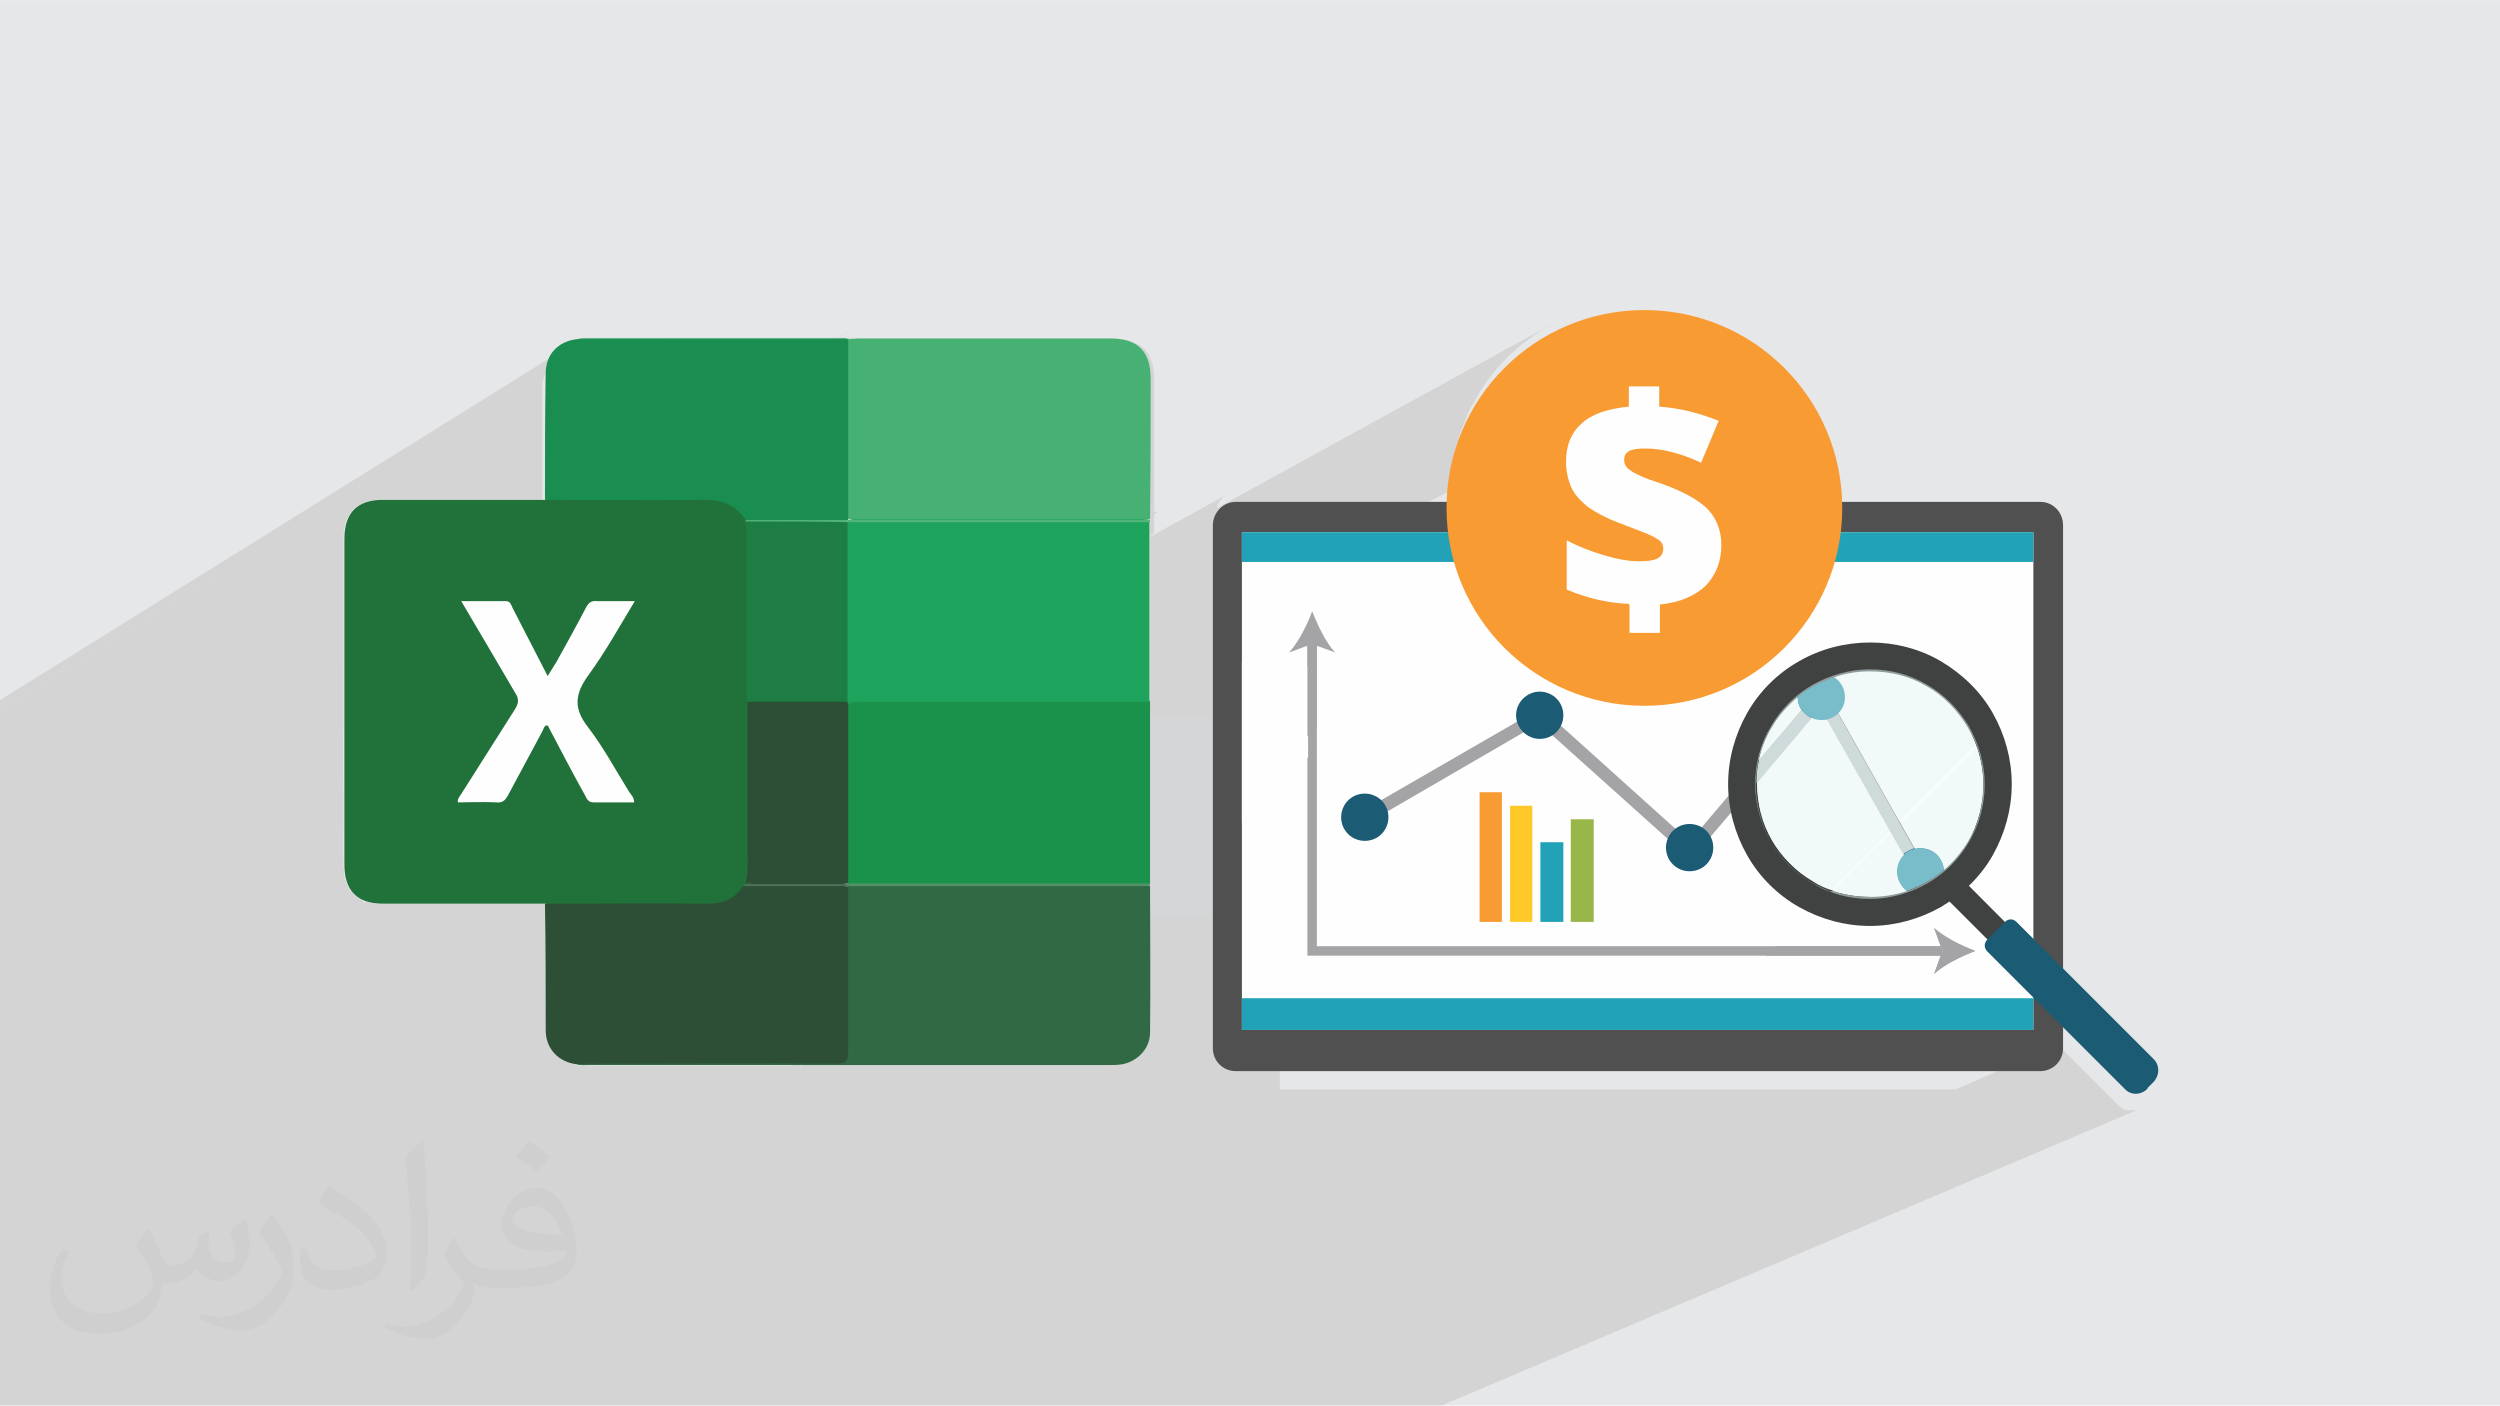 <?xml version="1.0" encoding="UTF-8"?>
<!DOCTYPE svg PUBLIC "-//W3C//DTD SVG 1.1//EN" "http://www.w3.org/Graphics/SVG/1.1/DTD/svg11.dtd">
<!-- Creator: CorelDRAW 2017 -->
<svg xmlns="http://www.w3.org/2000/svg" xml:space="preserve" width="3.705in" height="2.083in" version="1.1" style="shape-rendering:geometricPrecision; text-rendering:geometricPrecision; image-rendering:optimizeQuality; fill-rule:evenodd; clip-rule:evenodd"
viewBox="0 0 3702 2081"
 xmlns:xlink="http://www.w3.org/1999/xlink">
 <defs>
  <style type="text/css">
   <![CDATA[
    .fil4 {fill:none}
    .fil3 {fill:#D4D6D7}
    .fil10 {fill:#1A8D50}
    .fil6 {fill:#1A924C}
    .fil14 {fill:#1D7D43}
    .fil8 {fill:#1EA35C}
    .fil5 {fill:#21723A}
    .fil11 {fill:#2D4F35}
    .fil7 {fill:#316944}
    .fil9 {fill:#47B174}
    .fil16 {fill:#4B7157}
    .fil13 {fill:#509267}
    .fil12 {fill:#54B57C}
    .fil0 {fill:#E6E7E8}
    .fil15 {fill:#FEFEFE}
    .fil18 {fill:#FEFEFE;fill-rule:nonzero}
    .fil26 {fill:#FFCA29;fill-rule:nonzero}
    .fil25 {fill:#F89B32;fill-rule:nonzero}
    .fil29 {fill:#F2F9F9;fill-rule:nonzero}
    .fil30 {fill:#CEDBDA;fill-rule:nonzero}
    .fil21 {fill:#B6B6B7;fill-rule:nonzero}
    .fil20 {fill:#A4A4A6;fill-rule:nonzero}
    .fil27 {fill:#99B748;fill-rule:nonzero}
    .fil32 {fill:#909C9C;fill-rule:nonzero}
    .fil31 {fill:#79BDCB;fill-rule:nonzero}
    .fil22 {fill:#616262;fill-rule:nonzero}
    .fil17 {fill:#505051;fill-rule:nonzero}
    .fil28 {fill:#404141;fill-rule:nonzero}
    .fil19 {fill:#21A2B7;fill-rule:nonzero}
    .fil24 {fill:#267E9A;fill-rule:nonzero}
    .fil23 {fill:#1B5B74;fill-rule:nonzero}
    .fil33 {fill:#FEFEFE;fill-rule:nonzero}
    .fil2 {fill:#373435;fill-opacity:0.031}
    .fil1 {fill:#373435;fill-opacity:0.102}
   ]]>
  </style>
 </defs>
 <g id="Layer_x0020_1">
  <polygon class="fil0" points="0,0 3702,0 3702,2081 0,2081 "/>
  <path class="fil1" d="M866 500l12 0 12 0 12 0 12 0 12 0 12 0 12 0 12 0 12 0 12 0 12 0 12 0 12 0 12 0 12 0 12 0 12 0 12 0 12 0 12 0 12 0 12 0 12 0 12 0 12 0 12 0 12 0 12 0 12 0 12 0 12 0 12 0 2 0 2 0 2 0 2 0 2 0 2 0 1 0 1 1 0 0 5 0 -1 0 0 0 0 0 0 0 0 0 0 0 0 0 0 0 0 0 0 0 0 0 0 0 0 0 0 0 0 0 0 0 0 0 0 0 0 0 0 0 0 0 0 0 0 0 0 0 0 0 0 0 0 0 0 0 0 0 0 0 0 0 0 0 0 0 0 0 0 0 0 0 0 0 0 0 0 0 0 0 0 0 0 0 0 0 0 0 0 0 0 0 0 0 0 0 0 0 0 0 0 0 0 0 0 0 0 0 0 0 0 0 0 0 0 0 0 0 0 0 0 0 0 0 0 0 0 0 0 0 0 0 0 0 0 0 0 0 0 0 0 0 0 0 0 0 0 0 0 0 0 0 0 0 0 0 0 0 0 0 0 0 0 0 0 0 0 0 0 0 0 0 0 0 0 0 0 0 0 0 0 0 0 0 0 0 0 0 0 0 0 0 0 0 0 0 0 0m-1272 761l0 0 0 -7 0 0 0 0 0 0 0 0 0 0 0 0 0 0 0 -9 0 -20 0 0 0 0 0 0 0 -115 0 0 0 0 0 0 0 0 0 0 0 0 0 0 0 0 0 0 0 0 0 0 0 -8 0 0 0 0 0 0 0 0 0 0 0 0 0 0 0 -1 0 0 0 -1 0 -1 0 0 0 -6 0 -1 0 -1 0 -1 0 0 0 0 0 0 0 0 0 0 0 0 0 0 0 0 0 -4 0 -1 0 -1 0 0 0 0 0 -3 0 0 0 0 0 -1 0 0 0 0 0 0 0 -22 0 0 0 -8 0 0 0 0 0 0 0 0 0 0 0 -6 0 -5 0 -1 0 0 0 0 0 0 0 0 0 0 0 0 0 0 0 0 0 0 0 0 0 0 0 0 0 0 0 0 0 0 0 0 0 0 0 0 0 0 0 0 0 0 0 0 0 0 0 0 0 0 0 0 0 0 0 0 0 0 0 0 0 0 0 0 0 0 0 0 0 0 0 0 0 0 0 0 0 0 0 0 0 0 0 0 0 0 0 0 0 0 0 0 0 0 0 0 0 0 0 0 0 0 0 0 0 0 0 0 0 0 0 0 0 0 0 0 0 0 0 0 0 0 0 0 0 0 0 0 0 0 0 0 0 0 0 0 0 0 0 0 0 0 0 0 0 0 0 0 0 0 0 0 831 -517 1 0 1 0 0 0 1 0 0 0 0 0 0 0 0 0 0 0 0 0 0 0 0 0 1 0 1 0 0 0 1 0 0 0 0 0 1 0 0 0 1 0 1 0 1 0 0 0 1 0 0 0 1 0 1 0 1 0 1 0 0 0 1 0 0 0 1 0 0 0 0 0 1 0 0 0 1 0 0 0 0 0 1 0 0 0 1 0 0 0 1 0 0 0 1 0 1 0 1 0 0 0 0 0 1 0 1 0 1 0 1 0 1 0 1 0 1 0 1 0 1 0 -55 34 -1 3 -1 4 -1 4 0 4 0 4 0 0 0 0 0 6 0 6 0 6 0 6 0 6 0 6 0 6 0 6 0 6 0 6 0 6 0 6 0 6 0 6 0 6 0 6 0 6 0 6 0 6 0 6 0 6 0 6 0 6 0 6 0 6 0 6 0 6 0 6 0 6 0 6 0 6 0 5 0 0 2 -1 7 4 11 8 13 10 2 2 18 15 9 8 12 10 25 21 27 24 30 26 32 28 34 30 35 32 36 33 37 34 38 34 38 34 38 34 38 34 37 34 36 33 33 30 99 0 297 0 108 0 0 330 1001 0 151 -66 91 91 4 3 4 2 5 1 5 0 5 0 5 -1 -1092 464 -36 0 -142 0 -20 0 -7 0 -106 0 -979 0 -97 0 -71 0 -5 0 -17 0 -7 0 -4 0 -2 0 -7 0 -2 0 -5 0 -5 0 -1 0 0 0 -5 0 0 0 -6 0 0 0 -6 0 0 0 -6 0 0 0 -6 0 0 0 -6 0 -1 0 -6 0 -1 0 -5 0 -1 0 -5 0 -1 0 -5 0 -1 0 -5 0 -1 0 -5 0 -1 0 -6 0 -5 0 -1 0 -5 0 -1 0 -5 0 -2 0 -5 0 -2 0 -4 0 -2 0 -4 0 -2 0 -4 0 -2 0 -4 0 -2 0 -4 0 -2 0 -4 0 -2 0 -4 0 -2 0 -4 0 -2 0 -4 0 -41 0 -30 0 -341 0 0 -38 0 -6 0 -6 0 0 0 0 0 0 0 0 0 0 0 0 0 0 0 0 0 0 0 0 0 0 0 0 0 0 0 0 0 0 0 0 0 0 0 0 0 0 0 0 0 0 0 0 0 0 0 0 0 0 0 0 0 0 0 0 0 0 0 0 0 0 0 0 0 0 0 0 0 0 0 0 0 0 0 0 0 0 0 0 0 0 0 0 0 0 0 -1 0 0 0 0 0 0 0 0 0 0 0 0 0 0 0 0 0 0 0 0 0 0 0 0 0 0 0 0 0 0 0 0 0 0 0 0 0 0 0 0 0 0 0 0 0 0 0 0 0 0 0 0 0 0 0 0 0 0 0 0 0 0 0 0 0 0 0 0 0 0 0 0 0 0 0 0 0 0 0 0 0 0 0 0 0 0 0 0 0 0 0 0 0 0 0 0 0 0 0 0 0 0 0 0 0 0 0 0 0 0 0 0 0 0 0 0 0 0 0 0 0 0 0 0 0 0 0 0 0 0 0 0 0 0 0 0 0 0 0 0 0 0 0 0 0 0 0 0 0 0 0 0 0 0 0 0 0 0 0 0 0 0 0 0 0 0 0 0 0 0 0 0 0 0 0 0 0 0 0 0 0 0 0 0 0 0 0 0 0 0 0 0 0 0 0 0 0 0 0 0 0 0 0 0 0 0 0 0 0 0 0 0 0 0 0 0 0 0 0 0 0 0 0 0 0 0 0 0 0 0 0 0 0 0 0 0 0 0 0 0 0 0 0 0 0 0 0 0 0 0 0 0 0 0 0 0 0 0 0 0 0 0 0 0 0 0 0 0 0 0 0 0 0 0 0 0 0 0 0 0 0 0 0 0 0 0 0 0 0 0 0 0 0 0 0 0 0 0 0 0 0 0 0 0 0 0 0 0 0 0 0 0 0 0 0 0 0 0 0 0 0 0 0 0 0 0 0 0 0 0 0 -56 0 -1 0 -1 0 0 0 0 0 0 0 -1 0 0 0 0 0 0 0 0 0 0 0 0 0 -9 0 0 0 0 0 0 0 0 0 0 0 0 0 0 0 0 0 0 0 0 0 0 0 0 0 0 0 0 0 0 0 0 0 0 0 0 0 0 0 0 0 0 0 0 0 0 0 -3 0 -9 0 0 0 0 0 -29 0 -9 0 -13 0 -84 0 -1 0 -1 0 0 0 -1 0 -1 0 -1 0 0 0 -1 0 -1 0 -1 0 0 0 -1 0 -1 0 0 0 -1 0 -1 0 0 0 -1 0 0 0 -1 0 -1 0 -1 0 0 0 -1 0 -1 0 -1 0 0 0 -1 0 -1 0 0 0 -2 0 -2 0 -1 0 0 0 0 0 0 0 0 0 0 0 0 0 0 0 0 0 0 0 0 0 0 0 0 0 0 0 0 0 -1 0 -1 0 -2 0 -2 0 -2 0 -2 0 -2 0 -2 0 -2 0 -2 0 -1 0 -1 0 -2 0 -2 0 -2 0 -10 0 -2 0 -4 0 -4 0 -4 0 -4 0 -4 0 -4 0 -4 0 -1 0 0 0 -2 0 0 0 0 0 0 0 -2 0 -1 0 0 0 0 0 -2 0 -41 0 0 0 0 0 0 0 0 0 -1 0 -1 0 0 0 -1 0 -1 0 0 0 -1 0 -1 0 0 0 -1 0 -1 0 0 0 -1 0 -1 0 0 0 -1 0 -1 0 -1 0 0 0 -1 0 -1 0 0 0 0 0 0 0 0 0 0 0 0 0 0 0 0 0 0 0 0 0 0 0 0 0 0 0 0 0 0 0 0 0 0 0 0 0 0 0 0 0 0 0 0 0 0 0 0 0 0 0 0 0 0 0 0 0 0 0 0 0 0 0 0 0 0 0 0 0 0 0 0 0 0 0 0 0 0 0 0 0 0 0 0 0 0 0 0 0 0 0 0 0 0 0 0 0 0 0 0 0 0 0 0 0 0 0 0 0 0 0 0 0 0 0 0 0 0 0 0 0 0 0 0 0 0 0 0 0 0 0 0 0 0 0 0 0 0 0 0 0 0 0 0 0 0 0 0 0 0 0 0 0 0 0 0 0 0 0 0 0 0 0 0 0 0 0 0 0 0 0 0 0 0 0 0 0 0 0 0 0 0 0 0 0 0 0 0 0 0 0 0 0 0 0 0 0 0 0 0 0 0 0 0 0 0 0 0 0 0 0 -1 0 0 0 -1 0 -1 0 0 0 -4 0 0 0 0 0 0 0 0 0 0 0 0 0 0 0 0 0 0 0 0 0 0 0 0 0 0 0 0 0 0 0 0 0 0 0 0 0 0 0 0 0 0 0 0 0 -1 0 0 0 0 0 0 0 0 0 -1 0 0 0 0 0 0 0 0 0 0 0 0 0 0 0 0 0 0 0 -2 0 0 0 0 0 0 0 0 0 0 0 -38 0 0 0 0 0 0 0 -3 0 0 0 0 0 0 0 0 0 0 0 0 0 0 0 0 0 0 0 0 0 -1 0 -18 0 0 0 0 0 -1 0 0 0 0 0 -2 0 0 0 -34 0 -43 0 0 0 0 0 -38 0 -191 0 0zm1 -209l2 -1 805 -499 -807 500zm936 -351l334 -200 0 0 12 0 12 0 12 0 12 0 12 0 12 0 12 0 12 0 12 0 12 0 12 0 12 0 12 0 12 0 12 0 12 0 12 0 12 0 12 0 12 0 12 0 12 0 12 0 12 0 12 0 12 0 12 0 12 0 12 0 12 0 12 0 12 0 7 0 7 1 6 1 6 2 5 2 5 3 4 3 4 3 3 4 3 4 2 5 2 5 2 6 1 6 1 7 0 7 0 6 0 6 0 6 0 6 0 6 0 6 0 6 0 6 0 6 0 6 0 6 0 6 0 6 0 6 0 6 0 6 0 6 0 6 0 6 0 6 0 6 0 6 0 6 0 6 0 6 0 6 0 6 0 6 0 6 0 6 0 6 0 6 0 2 0 0 0 0 0 1 0 2 0 0 0 0 5 0 -5 3 0 1 0 4 0 4 0 4 0 4 0 4 0 4 0 4 -440 242 1 1 545 -300 -5 4 -4 5 -3 6 -1 4 501 -275 -12 7 -12 7 -11 8 -11 8 -11 9 -10 9 -10 10 -9 10 -9 11 -8 11 -8 12 -7 12 -7 12 -6 13 -5 13 -5 13 -4 14 -4 14 -3 14 -2 14 -2 14 -1 15 -347 186 0 327m-986 -703l0 0 2 5 7 9 11 14 15 17 18 21 22 24 25 27 24 26 1 1 0 0 0 0 0 0 0 0 0 0 0 0 1 1 0 0 0 0 2 2 2 2m319 -199l0 0 -42 25 -282 169m324 -194l0 0 -9 6 -176 106 -139 83m0 0l238 -143 86 -52 0 0 0 0 0 0 0 0 -133 80 -191 114m324 -194l0 0 0 0zm0 0l0 0 0 0 0 0zm-324 194l324 -194m0 0l0 0 0 0 -324 194"/>
  <path class="fil2" d="M221 1822c7,11 12,21 16,32 3,7 5,19 21,19 5,0 11,-1 17,-5 7,-3 12,-9 14,-17l6 -21 15 -7 1 1c-2,8 -2,15 -2,21 0,18 15,24 27,24 7,0 13,-3 13,-10 0,-8 -4,-22 -8,-35 7,-7 14,-14 22,-20l1 1c4,15 6,30 6,40 0,10 -4,20 -8,27 -7,14 -20,25 -36,25 -12,0 -25,-6 -34,-17l-1 0c-9,11 -22,20 -43,20l-7 0c-1,14 -4,24 -9,33 -13,25 -50,42 -85,42 -49,0 -73,-28 -73,-66 0,-23 7,-45 19,-60l10 4c-7,14 -12,27 -12,40 0,35 29,52 61,52 30,0 68,-20 75,-42 -2,-25 -12,-36 -26,-59 4,-7 10,-15 17,-23l1 0 0 0 2 1 0 0 0 0 0 0 0 0 0 0 0 0 0 0zm563 -132c10,6 20,14 30,23 -6,8 -12,15 -21,21 -10,-8 -20,-15 -30,-22 7,-8 14,-15 20,-22l1 0 0 0 0 0 0 0zm5 96c-17,0 -30,11 -30,19 0,17 33,23 73,23 -5,-20 -22,-42 -43,-42l0 0 0 0zm-37 93c22,0 41,-1 55,-4 16,-4 30,-12 30,-18 0,-2 0,-3 -1,-5 -9,1 -19,1 -29,1 -29,0 -52,-7 -60,-23 -2,-4 -4,-10 -4,-15 0,-16 7,-32 19,-42 10,-9 21,-14 33,-14 20,0 37,17 48,42 6,14 11,30 11,51 0,14 -4,25 -12,34 -16,15 -45,21 -90,21l-20 0 0 0 -5 0c-11,0 -19,-2 -25,-7l-1 0c0,2 1,5 1,7 0,10 -3,23 -10,33 -20,30 -42,43 -60,43 -19,0 -42,-7 -63,-17l4 -7c7,3 16,5 29,5 34,0 78,-33 84,-64 -1,-3 -3,-6 -7,-10 -10,-12 -16,-22 -22,-32 5,-10 10,-18 14,-25l2 0c14,29 28,46 57,46l4 0 0 0 21 0 0 0 -3 0 0 0 0 0 0 0zm-146 31c2,-14 3,-29 3,-43l0 -21c0,-39 -5,-96 -9,-133 7,-8 17,-17 25,-23l2 1c5,47 7,101 7,151 0,13 -1,26 -2,35 -1,12 -8,21 -22,35l-3 -1 0 0 -1 -1 0 0 0 0 0 0zm-151 -62c1,18 10,33 41,33 20,0 36,-5 55,-14 3,-2 5,-3 5,-5 0,-12 -9,-27 -24,-41 -14,-13 -34,-25 -51,-32 -6,-3 -8,-5 -8,-8 0,-5 7,-17 13,-24l2 0c20,11 43,27 60,44 15,16 25,33 25,51 0,13 -4,26 -11,38 -22,11 -46,20 -70,20 -29,0 -48,-13 -48,-45 0,-3 0,-9 1,-16l10 0 0 0 0 -1 0 0 0 0 0 0 0 0 0 0zm-52 -52l18 29c7,11 13,22 13,41l0 24c0,19 -12,39 -32,60 -15,14 -29,20 -42,20 -19,0 -40,-6 -65,-17l3 -7c8,2 17,4 28,4 35,0 72,-26 88,-58 2,-4 3,-7 3,-9 0,-4 -2,-8 -4,-11 -9,-17 -19,-33 -30,-47 6,-9 12,-18 18,-27l2 0 0 0 0 -2 0 0 0 0 0 0 0 0 0 0z"/>
  <rect class="fil3" x="1660" y="1064" width="179" height="295"/>
  <g id="_2187158441616">
   <path class="fil0" d="M808 1338c-80,0 -161,0 -241,0 -38,0 -57,-19 -57,-58 0,-75 0,-151 0,-226l0 -30c0,-75 0,-151 0,-226 0,-39 19,-58 57,-58 80,0 160,0 241,0 7,-5 15,-4 23,-4 73,0 146,0 220,0 25,0 44,10 56,32 1,2 1,4 2,6 3,6 4,13 4,20 0,82 1,164 0,245 1,82 0,163 0,245 0,8 -1,16 -4,23 -1,3 -3,6 -4,8 -13,19 -31,27 -54,27 -73,0 -146,0 -219,0 -8,0 -16,0 -23,-4l0 1 0 0 0 0z"/>
   <path class="fil0" d="M1703 1039c0,90 0,180 0,270 -6,5 -13,4 -19,4 -136,0 -272,0 -408,0 -7,0 -14,1 -20,-4 -6,-7 -5,-15 -5,-23 0,-75 0,-150 0,-225 0,-7 0,-14 3,-20 8,-10 19,-8 29,-8 89,0 177,0 266,0 43,0 86,0 130,0 8,0 17,-1 24,5l-1 0 0 0 0 0z"/>
   <path class="fil0" d="M1703 1312c0,72 1,145 0,217 0,24 -19,43 -42,47 -7,1 -15,1 -22,1 -255,0 -511,0 -767,0 -6,0 -12,1 -17,-1 8,-8 18,-6 27,-6 114,0 227,0 340,0 28,0 28,0 28,-28 0,-68 0,-136 0,-204 0,-9 -1,-18 5,-26 4,-3 9,-1 14,-1 140,0 280,0 420,0 5,0 10,-1 14,1l0 0 0 0 0 0z"/>
   <path class="fil0" d="M1703 1039c-142,0 -283,0 -425,0 -7,0 -15,-1 -22,3 -2,-1 -3,-3 -4,-5 -2,-5 -2,-10 -2,-16 0,-76 0,-152 0,-228 0,-7 0,-15 4,-21 6,-4 12,-4 18,-4 137,0 273,0 410,0 7,0 14,-1 20,4 0,89 0,178 0,267l0 0 0 0 0 0z"/>
   <path class="fil0" d="M1256 502c5,0 10,-1 16,-1 124,0 248,0 372,0 41,0 60,19 60,60 0,69 0,139 -1,207 -4,3 -8,1 -12,1 -142,0 -283,0 -424,0 -4,0 -7,0 -11,-1 -6,-6 -5,-14 -5,-21 0,-75 0,-150 0,-226 0,-7 -1,-15 5,-21l0 0 0 0 0 0z"/>
   <path class="fil0" d="M1256 502c0,89 0,178 0,267 -5,5 -12,4 -18,4 -39,0 -77,0 -116,0 -6,0 -13,1 -18,-4 -16,-22 -36,-30 -64,-29 -77,1 -155,0 -233,0 0,-62 0,-124 1,-187 0,-29 19,-48 47,-51 4,-1 7,-1 11,-1 126,0 251,0 377,0 4,0 9,-1 12,1l0 0 1 1 0 0 0 0z"/>
   <path class="fil0" d="M1256 1312c0,82 0,163 0,245 0,14 -3,18 -18,18 -121,-1 -243,0 -364,0 -6,0 -13,0 -19,1 -28,-3 -47,-23 -47,-51 0,-62 0,-124 -1,-187 80,0 161,-1 241,0 23,0 40,-7 52,-26 5,-3 10,-4 16,-4 41,0 83,0 124,0 4,0 9,0 12,3 1,1 1,1 2,2l0 0 0 0 0 0z"/>
   <path class="fil0" d="M1104 770c51,0 101,0 152,0 149,0 298,0 447,0 0,1 0,2 0,3 -149,0 -298,0 -447,0 -4,4 -10,5 -16,5 -39,0 -79,0 -118,0 -6,0 -13,0 -18,-6 0,-1 0,-1 0,-3l0 0 0 0 0 0z"/>
   <path class="fil0" d="M1703 1312c-149,0 -298,0 -448,0 0,0 0,0 0,0 0,-1 -1,-1 -1,-2 0,-1 1,-1 1,-2 149,0 298,0 447,0 0,1 0,2 0,3l0 0 0 0 0 0z"/>
   <path class="fil0" d="M1256 502c-133,0 -267,0 -400,0 5,0 9,-1 14,-1 124,0 248,0 373,0 2,0 4,0 6,0l0 0c3,0 5,0 7,2l0 0 0 0 0 0z"/>
   <path class="fil0" d="M1255 1039c0,1 0,2 1,3 0,89 0,178 0,266 0,0 0,0 0,0 -26,4 -51,1 -77,1 -25,0 -50,2 -75,-1 4,-15 3,-30 3,-45 0,-75 0,-149 0,-224 6,-5 12,-5 19,-5 37,0 73,0 110,0 7,0 14,0 19,5l0 0 0 0 0 0z"/>
   <path class="fil0" d="M1255 1039c-50,0 -99,0 -149,0 0,-79 0,-157 0,-236 0,-10 0,-21 -3,-31 51,0 101,0 152,1 0,89 0,178 0,267l0 0 0 0 0 0z"/>
   <path class="fil0" d="M939 1188c-20,0 -40,0 -60,0 -9,0 -10,-6 -13,-11 -19,-34 -37,-69 -55,-103 -6,0 -6,6 -8,9 -17,32 -34,63 -51,95 -4,7 -8,11 -17,10 -19,-1 -38,0 -57,0 -1,-6 4,-10 6,-14 26,-41 52,-82 78,-123 6,-9 7,-16 1,-25 -26,-44 -52,-89 -80,-136 24,0 45,0 66,0 7,0 8,6 10,10 17,33 34,66 52,101 5,-8 9,-15 13,-21 15,-27 30,-54 44,-81 4,-7 8,-10 16,-9 18,0 35,0 56,0 -23,38 -44,76 -69,110 -20,28 -22,49 0,77 23,30 41,64 61,96 3,4 7,8 7,15l0 1 0 0 0 0z"/>
   <path class="fil0" d="M1103 1309c51,0 101,0 152,0 0,1 0,2 0,3 -52,0 -104,0 -155,0 1,-1 2,-2 3,-3l0 0 0 0z"/>
   <path class="fil0" d="M1698 1312c-4,1 -9,1 -14,1 -136,0 -272,0 -408,0 -5,0 -10,0 -15,-1l9 0 14 0 14 0 14 0 14 0 14 0 14 0 14 0 14 0 14 0 14 0 14 0 14 0 14 0 14 0 14 0 14 0 14 0 14 0 14 0 14 0 14 0 14 0 14 0 14 0 14 0 14 0 14 0 14 0 14 0 14 0 9 0 -5 0 0 0 0 0z"/>
   <path class="fil0" d="M1173 1578l-301 0c-6,0 -12,1 -17,-1 8,-8 18,-6 27,-6 102,0 203,0 305,0l-14 7 0 0 0 0 0 0zm78 -39c0,-67 0,-134 0,-201 0,-9 -1,-18 4,-25l1 0 14 0 14 0 14 0 14 0 14 0 14 0 14 0 14 0 14 0 14 0 14 0 14 0 14 0 14 0 14 0 14 0 14 0 14 0 14 0 14 0 14 0 14 0 14 0 14 0 14 0 14 0 14 0 14 0 14 0 14 0 14 0 14 0 -452 226 -6 0 0 0 0 0z"/>
   <path class="fil0" d="M1256 1312c0,74 0,149 0,224l-79 39c-101,0 -202,0 -303,0 -6,0 -13,0 -19,1 -23,-2 -40,-16 -45,-38l446 -226 0 0 0 0 0 0z"/>
   <path class="fil0" d="M808 1338l-110 0 414 -213c0,53 0,106 0,159 0,8 -1,16 -4,23 -1,3 -3,6 -4,8 -13,19 -31,27 -54,27 -73,0 -146,0 -219,0 -8,0 -16,0 -23,-4l1 0 0 0 0 0z"/>
   <path class="fil0" d="M1251 1269c0,-69 0,-138 0,-207 0,-3 0,-6 0,-9l27 -14 13 0 13 0 13 0 13 0 13 0 13 0 13 0 13 0 13 0 13 0 13 0 13 0 13 0 13 0 13 0 13 0 13 0 13 0 13 0 13 0 13 0 13 0 13 0 13 0 13 0 13 0 13 0 13 0 13 0 13 0 13 0 13 0 -452 230 -4 0 0 0 0 0z"/>
   <path class="fil0" d="M808 1494c0,-52 0,-104 0,-156 80,0 160,-1 241,0 23,0 40,-7 52,-26 5,-3 10,-4 16,-4l58 0 -367 187 0 0 0 0 0 0z"/>
   <path class="fil0" d="M1256 1050l0 216 -86 44c-22,0 -44,2 -66,-1 4,-15 3,-30 3,-45l0 -136 149 -77 0 0 0 0 0 0z"/>
   <path class="fil0" d="M1103 1309l69 0 -6 3 -66 0c1,-1 2,-2 3,-3l0 0 0 0z"/>
   <polygon class="fil0" points="602,1338 593,1338 1112,1070 1112,1075 "/>
   <polygon class="fil0" points="1251,1003 1251,998 1691,771 1692,771 1694,771 1696,771 1697,771 1699,771 1700,771 1700,771 1701,771 "/>
   <path class="fil0" d="M1702 770c0,0 -1,0 -1,0l1 0zm-1 0c0,0 -1,0 -1,0l1 0zm-2 0c-1,0 -2,0 -3,0l1 0 1 0z"/>
   <polygon class="fil0" points="1697,772 1688,772 1691,771 1692,771 1694,771 1696,771 1697,771 1699,771 1700,771 1702,770 "/>
   <polygon class="fil0" points="1107,1077 1107,1073 1181,1034 1191,1034 "/>
   <polygon class="fil0" points="1181,1039 1171,1039 1255,996 1255,1000 "/>
   <polygon class="fil0" points="892,1188 882,1188 927,1165 929,1169 "/>
   <path class="fil0" d="M593 1338l-26 0c-38,0 -57,-19 -57,-58l0 -114 602 -315c0,62 0,125 0,187l0 31 -519 268 0 0 0 0 0 0z"/>
   <path class="fil0" d="M1251 998c0,-69 0,-137 0,-205 0,-5 0,-10 1,-15l15 -8 13 0 13 0 13 0 13 0 13 0 13 0 13 0 13 0 13 0 13 0 13 0 13 0 13 0 13 0 13 0 13 0 13 0 13 0 13 0 13 0 13 0 13 0 13 0 13 0 13 0 13 0 13 0 13 0 13 0 13 0 13 0 13 0 -440 227 -4 0 0 0 0 0z"/>
   <polygon class="fil0" points="1688,772 1263,773 1267,771 1280,771 1293,771 1306,771 1319,771 1333,771 1346,771 1359,771 1373,771 1386,771 1399,771 1412,771 1426,771 1439,771 1452,771 1465,771 1478,771 1492,771 1505,771 1518,771 1532,771 1545,771 1558,771 1572,771 1585,771 1598,771 1611,771 1624,771 1638,771 1651,771 1664,771 1678,771 1691,771 "/>
   <path class="fil0" d="M1107 1073l0 -33c6,-5 12,-5 19,-5 19,0 37,0 55,0l-75 39 0 0 0 0 0 0z"/>
   <path class="fil0" d="M1171 1039l-64 0c0,-61 0,-123 0,-185l149 -78 0 219 -85 44 0 0z"/>
   <path class="fil0" d="M882 1188l-3 0c-9,0 -10,-6 -13,-11 -19,-34 -37,-69 -55,-103 -6,0 -6,6 -8,9 -17,32 -34,63 -51,95 -4,7 -8,11 -17,10 -19,-1 -38,0 -57,0 -1,-6 4,-10 6,-14 26,-41 52,-82 78,-123 4,-7 6,-12 4,-19l128 -67c-7,12 -15,23 -23,35 -20,28 -22,49 0,77 21,27 38,58 56,88l-45 23 0 1 0 0 0 0z"/>
   <polygon class="fil0" points="509,1162 509,1161 1112,847 1112,847 "/>
   <path class="fil0" d="M1255 772c1,0 1,-1 2,-1l-2 1z"/>
   <polygon class="fil0" points="1257,771 1257,771 1257,770 "/>
   <polygon class="fil0" points="1245,777 1244,777 1257,770 1255,772 "/>
   <polygon class="fil0" points="1107,849 1107,849 1253,773 1253,773 "/>
   <polygon class="fil0" points="764,1029 764,1028 899,958 899,958 "/>
   <polygon class="fil0" points="509,899 509,899 814,737 814,737 "/>
   <polygon class="fil0" points="1256,503 1256,502 1256,502 "/>
   <polygon class="fil0" points="1256,502 1256,502 808,740 808,740 "/>
   <polygon class="fil0" points="1256,502 1256,502 "/>
   <path class="fil0" d="M509 1137l0 -83 0 -30 0 -108 340 -180c67,0 134,0 200,0 25,0 44,10 56,32 1,2 1,4 2,6 3,6 4,13 4,20l0 28 -602 315 0 0 0 0 0 0z"/>
   <path class="fil0" d="M1203 774c-27,0 -54,0 -81,0 -6,0 -13,1 -18,-4 -16,-22 -36,-30 -64,-29 -66,1 -133,1 -199,0l410 -217 0 14 0 14 0 14 0 14 0 14 0 14 0 14 0 14 0 14 0 14 0 14 0 14 0 14 0 14 0 14 0 14 -48 25 0 -1 0 0 0 0z"/>
   <path class="fil0" d="M1104 770l108 0 -16 9c-25,0 -50,0 -74,0 -6,0 -13,0 -18,-6 0,-1 0,-1 0,-3l0 0 0 0 0 0z"/>
   <path class="fil0" d="M1107 824l0 -21c0,-10 0,-21 -3,-31l102 0 -99 52 0 0 0 0 0 0z"/>
   <path class="fil0" d="M753 1010c-23,-39 -46,-78 -70,-120 24,0 45,0 66,0 7,0 8,6 10,10 14,27 28,54 43,83l-50 26 0 0 0 0 0 0zm77 -40c13,-23 26,-47 38,-70 4,-7 8,-10 16,-9 18,0 35,0 56,0 -7,11 -13,22 -19,32l-90 47 0 0 0 0 0 0z"/>
   <polygon class="fil0" points="509,1160 509,1137 1112,822 1112,845 "/>
   <path class="fil0" d="M1255 770c-1,-1 -1,-1 -2,-2l2 2zm-2 -2c0,-1 -1,-1 -1,-3l1 3zm-1 -3c0,-1 -1,-2 -1,-3l1 3zm-1 -3c0,-1 0,-2 0,-3l0 3zm0 -3c0,-1 0,-2 0,-3l0 3z"/>
   <path class="fil0" d="M1255 770l-1 1 -4 2c-4,1 -8,1 -12,1l-35 0 48 -25 0 3 0 3 0 3 0 3 0 3 1 3 1 3 1 2 1 0 0 0 0 0z"/>
   <path class="fil0" d="M1212 770l43 0 0 1 -15 7 -1 0c-15,0 -29,0 -44,0l16 -9 0 0 0 0 0 0z"/>
   <polygon class="fil0" points="1107,848 1107,824 1206,772 1250,773 "/>
   <path class="fil0" d="M763 1027l-1 -1 -10 -16 50 -26 9 18c5,-8 9,-15 13,-21l6 -10 91 -47c-7,12 -13,23 -20,34l-137 72 0 0 0 0 0 0z"/>
   <path class="fil0" d="M509 1155l0 -60 601 -315c1,4 1,9 1,13l0 47 -602 315 0 0z"/>
   <path class="fil0" d="M1231 778c-36,0 -73,0 -109,0 -2,0 -4,0 -6,0l7 -3 15 0 15 0 15 0 15 0 15 0 15 0 15 0 15 0 -7 4 0 0 0 0 0 0z"/>
   <path class="fil0" d="M1107 842l0 -39c0,-7 0,-14 -1,-21l16 -9 15 0 15 0 15 0 15 0 15 0 15 0 15 0 15 0 -131 69 0 0 0 0 0 0z"/>
   <path class="fil0" d="M761 1023c-9,-15 -18,-31 -27,-46l51 -27 25 47 -49 25 0 0 0 0 0 0zm54 -28c3,-6 6,-10 9,-15 13,-23 26,-46 38,-70l39 -20c12,0 25,0 39,0 -12,20 -23,39 -35,58l-90 47 0 0 0 0 0 0z"/>
   <polygon class="fil0" points="509,1166 509,1160 1112,845 1112,852 "/>
   <path class="fil0" d="M1252 779c1,-2 1,-5 3,-7 1,0 1,-1 2,-1l1 0 1 0 1 0 1 0 1 0 1 0 1 0 -15 8 -1 0 0 0 0 0z"/>
   <path class="fil0" d="M1254 771c-1,1 -3,1 -4,2l4 -2z"/>
   <path class="fil0" d="M1263 773l-7 0c-4,4 -9,4 -15,5l15 -7 1 0 1 0 1 0 1 0 1 0 1 0 1 0 1 0 -3 2 -1 0 0 0 0 0z"/>
   <polygon class="fil0" points="1107,854 1107,848 1250,773 1256,773 1256,777 "/>
   <path class="fil0" d="M766 1033c0,-2 -1,-3 -2,-5l137 -72 -6 10 -128 67 0 0 0 0z"/>
   <polygon class="fil0" points="509,1160 509,1155 1112,840 1112,845 "/>
   <path class="fil0" d="M1252 772c-1,0 -1,1 -2,1l2 -1zm-2 1c-1,0 -1,0 -2,0l2 0z"/>
   <polygon class="fil0" points="1241,778 1239,778 1231,778 1238,774 1240,774 1243,774 1245,774 1247,773 1249,773 1252,772 "/>
   <polygon class="fil0" points="1107,848 1107,842 1238,774 1240,774 1243,774 1245,774 1247,773 1249,773 1250,773 1251,773 "/>
   <polygon class="fil0" points="763,1028 763,1026 761,1023 810,998 811,1001 815,995 905,948 900,956 "/>
   <path class="fil0" d="M608 1338l-41 0c-38,0 -57,-19 -57,-58l0 -117 602 -315c0,64 0,127 0,191 0,13 0,26 0,39l-504 260 0 0 0 0 0 0z"/>
   <path class="fil0" d="M1251 1006c0,-71 0,-142 0,-213 0,-7 0,-13 3,-19l2 -1 14 0 14 0 14 0 14 0 14 0 14 0 14 0 14 0 14 0 14 0 14 0 14 0 14 0 14 0 14 0 14 0 14 0 14 0 14 0 14 0 14 0 14 0 14 0 14 0 14 0 14 0 14 0 14 0 14 0 14 0 14 0 14 0 -452 233 -5 0 0 0 0 0z"/>
   <path class="fil0" d="M1256 773c-2,2 -5,3 -7,4l7 -4z"/>
   <path class="fil0" d="M1107 1080l0 -41c6,-5 12,-5 19,-5 23,0 47,0 71,0l-90 47 0 0 0 0 0 0z"/>
   <path class="fil0" d="M1186 1039l-80 0c0,-63 0,-126 0,-188l149 -78 0 231 -69 36 0 0 0 0 0 0z"/>
   <path class="fil0" d="M898 1188c-6,0 -13,0 -19,0 -9,0 -10,-6 -13,-11 -19,-34 -37,-69 -55,-103 -6,0 -6,6 -8,9 -17,32 -34,63 -51,95 -4,7 -8,11 -17,10 -19,-1 -38,0 -57,0 -1,-6 4,-10 6,-14 26,-41 52,-82 78,-123 5,-8 6,-14 3,-22l133 -70c-9,14 -17,27 -27,40 -20,28 -22,49 0,77 23,29 40,62 60,94l-33 17 0 0 0 0 0 0z"/>
   <path class="fil0" d="M637 1338l-71 0c-38,0 -57,-19 -57,-58l0 -100 602 -315c0,58 0,115 0,173 0,18 0,36 0,54l-474 245 0 0z"/>
   <path class="fil0" d="M1107 1096l0 -57c6,-5 12,-5 19,-5 34,0 67,0 100,0l-120 62 0 0 0 0z"/>
   <path class="fil0" d="M1216 1039l-109 0c0,-57 0,-114 0,-171l144 -75 0 14 0 14 0 14 0 14 0 14 0 14 0 14 0 14 0 14 0 14 0 14 0 14 0 14 0 14 0 14 0 14 -35 18 0 2 0 0 0 0z"/>
   <path class="fil0" d="M927 1188c-16,0 -32,0 -48,0 -9,0 -10,-6 -13,-11 -19,-34 -37,-69 -55,-103 -6,0 -6,6 -8,9 -17,32 -34,63 -51,95 -4,7 -8,11 -17,10 -19,-1 -38,0 -57,0 -1,-6 4,-10 6,-14 26,-41 52,-82 78,-123 1,-1 2,-3 2,-4l116 -61c-3,4 -6,9 -10,14 -20,28 -22,49 0,77 23,30 41,64 61,96 2,3 4,6 6,9l-11 6 0 0 0 0 0 0z"/>
   <polygon class="fil0" points="669,1338 637,1338 1112,1093 1112,1110 "/>
   <path class="fil0" d="M1107 1112l0 -16 120 -62 10 0c6,0 11,0 16,3l0 0 -146 75 0 0 0 0 0 0z"/>
   <polygon class="fil0" points="1248,1039 1216,1039 1251,1022 1251,1023 1251,1025 1251,1028 1251,1029 1251,1031 1251,1033 1252,1035 1252,1037 "/>
   <path class="fil0" d="M939 1188l-12 0 11 -6c1,1 1,3 1,6l0 0z"/>
   <polygon class="fil0" points="698,1338 682,1338 1112,1117 1112,1125 "/>
   <path class="fil0" d="M1251 1053c0,-3 1,-6 2,-9l6 -3 3 -1 3 -1 3 0 3 0 3 0 3 0 3 0 -27 14 1 1 0 0 0 0z"/>
   <polygon class="fil0" points="1257,1042 1256,1042 1256,1042 "/>
   <polygon class="fil0" points="1256,1042 1256,1042 1256,1050 1107,1127 1107,1119 "/>
   <path class="fil0" d="M509 1159l0 -61 601 -315c1,3 1,7 1,10l0 51 -602 315 0 0 0 0 0 0z"/>
   <path class="fil0" d="M1107 847l0 -44c0,-6 0,-12 -1,-18l15 -8 15 0 15 0 15 0 15 0 15 0 15 0 15 0 15 0 -133 70 -1 0 0 0 0 0z"/>
   <path class="fil0" d="M763 1027l0 -1c-9,-15 -18,-31 -27,-46l51 -27 25 48c5,-8 9,-15 13,-21 12,-22 24,-43 35,-65l48 -25c10,0 21,0 32,0 -13,22 -26,44 -38,65l-138 72 0 0 0 0 0 0z"/>
   <path class="fil0" d="M509 1095l0 -13 594 -312 2 1 2 1 0 1c1,2 1,4 2,7l-601 315 0 0 0 0z"/>
   <path class="fil0" d="M1115 774c-1,0 -1,0 -2,0l2 0zm-2 0c-1,0 -1,0 -2,0l2 0zm-2 0c-1,0 -1,0 -2,-1l2 1zm-2 -1c-1,0 -1,-1 -2,-1l2 1zm-2 -1c-1,0 -1,-1 -2,-1l2 1z"/>
   <path class="fil0" d="M1115 777c-4,0 -8,-2 -11,-5 0,-1 0,-1 0,-3l2 1 2 1 2 1 2 0 2 0 2 0 2 0 2 0 -7 3 0 0 0 0 0 0z"/>
   <path class="fil0" d="M1106 782c0,-3 -1,-7 -2,-10l4 0 0 0 2 1 2 0 2 0 2 0 2 0 2 0 -16 9 0 0 0 0 0 0z"/>
   <path class="fil0" d="M734 977l-6 -10 52 -27 6 11 -51 27 0 0 0 0 0 0zm128 -67l6 -11c4,-7 8,-10 16,-9 6,0 11,0 17,0l-39 20 0 0 0 0z"/>
   <path class="fil0" d="M1265 1313c-1,0 -2,0 -3,0l3 0zm-3 0c-1,0 -1,0 -3,-1l3 1zm-3 -1c-1,0 -1,-1 -2,-1l2 1zm-2 -1c-1,0 -1,-1 -2,-1l2 1z"/>
   <path class="fil0" d="M1251 1326c0,-5 1,-10 5,-14 1,0 1,-1 2,-1l0 0 2 1 3 1 3 0 3 0 3 0 3 0 3 0 -25 13 0 0 0 0z"/>
   <path class="fil0" d="M1256 1312l0 11 -442 224c-1,-4 -3,-7 -4,-12l444 -225 2 2 0 0 0 0 0 0z"/>
   <path class="fil0" d="M1261 1312l-6 0c0,0 0,0 0,0 0,-1 -1,-1 -1,-2l0 0 1 0 2 1 2 1 1 0 0 0 0 0z"/>
   <polygon class="fil0" points="1256,1309 1256,1312 1251,1312 "/>
   <path class="fil0" d="M808 1338l-93 0 397 -204c0,50 0,101 0,150 0,8 -1,16 -4,23 -1,3 -3,6 -4,8 -13,19 -31,27 -54,27 -73,0 -146,0 -219,0 -8,0 -16,0 -23,-4l1 0 0 0 0 0z"/>
   <path class="fil0" d="M808 1512c0,-58 0,-116 -1,-174 80,0 161,-1 241,0 23,0 40,-7 52,-26 5,-3 10,-4 16,-4 31,0 62,0 93,0l-402 204 0 0 0 0 0 0z"/>
   <path class="fil0" d="M1204 1311c-9,0 -17,0 -25,0 -25,0 -50,2 -75,-1 4,-15 3,-30 3,-45l0 -127 144 -74 0 14 0 14 0 14 0 14 0 14 0 14 0 14 0 14 0 14 0 14 0 14 0 14 0 14 0 14 0 14 0 14 -47 24 0 -1 0 0 0 0z"/>
   <path class="fil0" d="M1103 1309l104 0 -6 3 -101 0c1,-1 2,-2 3,-3l0 0z"/>
   <path class="fil0" d="M1037 1343c-28,0 -57,0 -85,0l155 -79 0 6 0 6 0 6 0 6 0 6 -1 6 -1 6 -1 6 -66 34 0 1 0 0 0 0z"/>
   <path class="fil0" d="M808 1459l0 -43 154 -79c28,0 57,0 85,0l-238 121 0 0 0 0z"/>
   <polygon class="fil0" points="538,1333 538,1333 1111,1036 1109,1038 1107,1039 "/>
   <path class="fil0" d="M1107 1039c1,-1 1,-1 2,-2l-2 2zm2 -2l1 0 0 0 0 0 0 0 0 0 0 0 -2 1 0 0 0 0 0 0z"/>
   <polygon class="fil0" points="1107,1039 1107,1038 1111,1036 1109,1038 "/>
   <polygon class="fil0" points="860,1167 859,1166 912,1139 912,1140 "/>
   <path class="fil0" d="M509 1099l0 -15 594 -312 2 2 2 1 1 1c1,3 1,5 2,7l-601 315 0 0 0 0 0 0z"/>
   <path class="fil0" d="M1114 777c-1,0 -1,0 -2,0l2 0zm-2 0c-1,0 -1,0 -2,-1l2 1zm-2 -1c-1,0 -1,-1 -2,-1l2 1zm-2 -1c-1,0 -1,-1 -2,-1l2 1zm-2 -1c-1,0 -1,-1 -2,-2l2 2z"/>
   <path class="fil0" d="M1106 786c0,-4 -1,-9 -2,-13l2 2 2 1 2 1 2 1 2 0 2 0 2 0 2 0 -15 8 0 0 0 0 0 0z"/>
   <path class="fil0" d="M735 980l-7 -11 52 -27 6 12 -51 27 0 0 0 0zm124 -65l9 -16c1,-2 2,-3 3,-5l9 -4c1,0 3,0 4,0 8,0 16,0 23,0l-48 25 0 0 0 0 0 0z"/>
   <path class="fil0" d="M509 899l0 -101c0,-39 19,-58 57,-58 80,0 161,0 241,0 2,-1 4,-3 6,-3l-305 162 0 0 0 0 0 0z"/>
   <polygon class="fil0" points="1256,503 1256,502 1256,502 "/>
   <path class="fil0" d="M1256 502l0 0 -448 238 -1 0c0,-62 0,-124 1,-187 0,-12 3,-23 9,-31l38 -20 13 0 13 0 13 0 13 0 13 0 13 0 13 0 13 0 13 0 13 0 13 0 13 0 13 0 13 0 13 0 13 0 13 0 13 0 13 0 13 0 13 0 13 0 13 0 13 0 13 0 13 0 13 0 13 0 13 0 13 0 13 0 13 0 -4 1 0 0 0 0z"/>
   <polygon class="fil0" points="1255,1312 1255,1312 1256,1312 1256,1312 "/>
   <polygon class="fil0" points="810,1538 809,1536 1254,1311 1255,1312 "/>
   <polygon class="fil0" points="1256,1312 1251,1312 1255,1310 1255,1311 1255,1311 1255,1311 1255,1311 1255,1311 1255,1312 1256,1312 "/>
   <polygon class="fil0" points="1255,1312 1255,1312 1256,1312 1256,1312 1256,1312 1256,1312 1256,1312 "/>
   <polygon class="fil0" points="810,1539 810,1538 1255,1312 1256,1312 "/>
   <path class="fil0" d="M1256 1309c-1,-1 -1,-2 -2,-3l2 3zm-2 -3c0,-1 -1,-2 -1,-3l1 3zm-1 -3c0,-1 -1,-2 -1,-3l1 3zm-1 -3c0,-1 0,-2 0,-3l0 3zm0 -3c0,-1 0,-2 0,-3l0 3z"/>
   <path class="fil0" d="M809 1536c-1,-4 -1,-7 -1,-12l0 -13 402 -204 31 0c4,0 9,0 12,3l0 0 -444 225 0 0 0 0 0 0z"/>
   <polygon class="fil0" points="1255,1310 1255,1309 1256,1309 "/>
   <path class="fil0" d="M1255 1309c-17,2 -34,2 -51,2l47 -24 0 3 0 3 0 3 0 3 0 3 1 3 1 3 1 2 0 0 0 0z"/>
   <polygon class="fil0" points="1208,1309 1255,1309 1256,1309 1256,1309 1251,1312 1201,1312 "/>
   <polygon class="fil0" points="1255,1309 1255,1309 1256,1309 1256,1309 "/>
   <polygon class="fil0" points="809,1536 809,1535 1253,1310 1253,1310 1254,1311 "/>
   <path class="fil0" d="M1256 1309c0,0 0,0 0,0l0 0 0 0 0 0z"/>
   <polygon class="fil0" points="1255,1309 1256,1309 1256,1309 1255,1309 1255,1309 1255,1309 1255,1310 1255,1310 1255,1310 1255,1310 1251,1312 1249,1312 "/>
   <polygon class="fil0" points="509,1180 509,1162 1112,847 1112,866 "/>
   <path class="fil0" d="M1251 782c0,-1 0,-2 0,-3l0 3zm0 -3c0,-1 0,-2 1,-3l-1 3zm1 -3c0,-1 1,-2 1,-3l-1 3zm1 -3c0,-1 1,-1 1,-3l-1 3z"/>
   <path class="fil0" d="M1253 775c-3,2 -6,3 -9,3l10 -6 -1 3 0 0 0 0 0 0z"/>
   <polygon class="fil0" points="1107,868 1107,849 1253,773 1254,773 1253,774 1252,777 1252,780 1251,782 1251,785 1251,788 1251,790 1251,793 "/>
   <path class="fil0" d="M764 1047c3,-6 3,-12 0,-19l134 -70c-6,10 -12,19 -18,28l-116 61 0 0 0 0z"/>
   <path class="fil0" d="M676 1338c-36,0 -73,0 -109,0 -11,0 -20,-1 -28,-5l568 -294 5 0c0,25 0,50 0,74l-436 225 0 0 0 0 0 0z"/>
   <polygon class="fil0" points="1254,1040 1253,1039 1255,1039 "/>
   <polygon class="fil0" points="1107,1116 1107,1039 1116,1039 1125,1039 1135,1039 1144,1039 1153,1039 1163,1039 1172,1039 1181,1039 1191,1039 1200,1039 1209,1039 1218,1039 1227,1039 1237,1039 1246,1039 1255,1039 "/>
   <path class="fil0" d="M939 1188c-20,0 -40,0 -60,0 -9,0 -10,-6 -13,-11l-6 -10 52 -27c7,11 13,22 20,34 3,4 7,8 7,15l0 0 0 0 0 0z"/>
   <polygon class="fil0" points="509,1084 509,1082 1104,770 1104,770 1104,770 1104,770 1104,771 1104,771 1104,771 1104,772 1104,772 "/>
   <path class="fil0" d="M729 969l-1 -2 52 -27 1 2 -52 27 0 0 0 0 0 0zm142 -74c2,-3 5,-4 9,-4l-9 4z"/>
   <polygon class="fil0" points="509,1116 509,1084 1104,772 1105,776 1105,780 1106,784 1106,787 1106,791 1107,795 1107,799 1107,803 "/>
   <path class="fil0" d="M743 994l-15 -25 52 -27 13 26 -51 26 0 0 0 0 0 0zm102 -54c7,-13 15,-27 22,-41 1,-2 2,-3 3,-5l9 -4c1,0 3,0 4,0 18,0 35,0 56,0l-1 1 -92 48 0 1 0 0 0 0z"/>
   <polygon class="fil0" points="509,1164 509,1159 1112,844 1112,849 "/>
   <path class="fil0" d="M1252 775c-1,0 -1,1 -2,1l2 -1zm-2 1c-1,0 -1,0 -2,1l2 -1zm-2 1c-1,0 -1,0 -2,0l2 0z"/>
   <polygon class="fil0" points="1107,851 1107,847 1239,778 1242,778 1244,777 1246,777 1248,777 1250,776 1252,775 "/>
   <path class="fil0" d="M765 1030c0,-1 -1,-2 -2,-3l138 -72 -4 6 -132 69 0 0 0 0 0 0z"/>
   <path class="fil0" d="M1699 1312c-1,0 -1,1 -2,1l2 -1zm-2 1c-1,0 -1,0 -3,0l3 0z"/>
   <path class="fil0" d="M1168 1578l-12 0 14 -7 12 0 -14 7zm83 -41l0 -6 433 -217 3 0 3 0 3 0 3 0 3 0 2 -1 -448 224 0 0 0 0 0 0z"/>
   <polygon class="fil0" points="1698,1312 1698,1312 1699,1312 "/>
   <path class="fil0" d="M1156 1578l-284 0c-6,0 -12,1 -17,-1 8,-8 18,-6 27,-6 96,0 192,0 288,0l-14 7 0 0 0 0 0 0zm94 -47c0,-64 0,-128 0,-192 0,-4 0,-8 0,-12l25 -13 13 0 13 0 13 0 13 0 13 0 13 0 13 0 13 0 13 0 13 0 13 0 13 0 13 0 13 0 13 0 13 0 13 0 13 0 13 0 13 0 13 0 13 0 13 0 13 0 13 0 13 0 13 0 13 0 13 0 13 0 13 0 13 0 -433 217 3 0 0 0 0 0z"/>
   <path class="fil0" d="M1256 1323c0,68 0,136 0,204l-95 48c-95,0 -191,0 -286,0 -6,0 -13,0 -19,1 -20,-2 -35,-12 -42,-28l442 -224 0 0 0 0 0 0z"/>
   <polygon class="fil0" points="1255,1309 1255,1309 1256,1309 "/>
   <path class="fil0" d="M809 1535c-1,-3 -1,-7 -1,-11l0 -26 371 -188 10 0 10 0 10 0 10 0 10 0 10 0 10 -1 6 -1c0,0 1,0 1,1l-444 225 0 0 0 0 0 0z"/>
   <path class="fil0" d="M1256 1309c-3,0 -6,1 -10,1l10 -1zm-10 1c-3,0 -6,0 -10,1l10 -1zm-10 1c-3,0 -6,0 -10,0l10 0zm-10 0c-3,0 -6,0 -10,0l10 0z"/>
   <polygon class="fil0" points="1249,1312 1175,1312 1179,1310 1188,1310 1198,1311 1208,1311 1217,1311 1227,1311 1236,1311 1246,1310 1256,1309 "/>
   <path class="fil0" d="M1107 1309c-1,2 -2,4 -3,6 -13,19 -31,27 -54,27l-12 0 66 -34 3 0 0 0 0 0 0 0z"/>
   <path class="fil0" d="M808 1499l0 -39 238 -121 2 0c23,0 40,-7 52,-26 2,-1 4,-2 6,-3l6 1 9 1 9 0 9 0 9 0 9 0 9 0 9 0 -371 188 1 0 0 0 0 0z"/>
   <path class="fil0" d="M1132 1311c-3,0 -6,0 -9,0l9 0zm-9 0c-3,0 -6,0 -9,-1l9 1zm-9 -1c-3,0 -6,-1 -9,-1l9 1z"/>
   <path class="fil0" d="M1175 1312l-75 0c1,-1 2,-2 3,-3l9 1 9 1 9 0 9 0 9 0 9 0 9 0 9 0 -4 2 1 0 0 0 0 0z"/>
   <polygon class="fil0" points="1040,1343 1040,1343 1102,1311 1100,1312 "/>
   <path class="fil0" d="M808 1461l0 0 242 -123 0 0 -242 123 0 0 0 0zm293 -149l1 -1 0 0 -2 1 0 0z"/>
   <polygon class="fil0" points="1100,1312 1100,1312 1102,1311 "/>
   <polygon class="fil0" points="509,1115 509,1086 883,890 890,890 897,890 903,890 911,890 918,890 925,890 932,890 939,890 "/>
   <path class="fil0" d="M743 993l-13 -22 52 -27 12 23 -51 26 0 0zm104 -54c7,-13 14,-26 21,-39l1 -1 15 -8 1 0 1 0 1 0 1 0 1 0 1 0 1 0 1 0 1 0 1 0 1 0 1 0 1 0 1 0 1 0 1 0 3 0 1 0 1 0 1 0 1 0 1 0 1 0 1 0 1 0 1 0 1 0 1 0 1 0 1 0 1 0 1 0 1 0 1 0 1 0 1 0 1 0 1 0 1 0 1 0 1 0 1 0 1 0 1 0 1 0 1 0 1 0 1 0 1 0 1 0 1 0 1 0 1 0 1 0 1 0 1 0 1 0 1 0 1 0 1 0 1 0 1 0 -93 49 6 0 0 0 0 0z"/>
   <polygon class="fil0" points="509,1086 509,1083 874,892 876,891 878,890 881,890 883,890 "/>
   <path class="fil0" d="M730 971l-1 -2 52 -27 1 2 -52 27 0 0zm139 -73c1,-3 3,-5 6,-6l2 -1 2 -1 3 0 3 0 -15 8 0 0 0 0 0 0z"/>
   <polygon class="fil0" points="509,1082 509,1054 509,1024 509,1020 1040,740 1050,740 1060,742 1068,743 1077,746 1084,751 1092,755 1098,762 1104,770 "/>
   <path class="fil0" d="M728 967c-9,-16 -18,-31 -28,-48l54 -28c3,2 4,6 5,9 7,13 14,26 20,39l-52 27 0 0 0 0z"/>
   <path class="fil0" d="M509 916l0 -17 304 -162c5,-1 11,-1 17,-1l19 0 -340 180 0 0 0 0z"/>
   <path class="fil0" d="M1251 515c0,-1 0,-1 0,-2l0 2zm0 -3c0,-1 0,-2 1,-3l-1 3zm1 -3c0,-1 1,-2 1,-3l-1 3zm1 -3c0,-1 1,-1 1,-2l-1 2zm1 -2c0,-1 1,-1 2,-2l-2 2z"/>
   <polygon class="fil0" points="841,740 808,740 1256,502 1256,502 1254,505 1253,507 1252,510 1251,513 1251,515 1251,518 1251,521 1251,523 "/>
   <polygon class="fil0" points="1256,502 1256,502 "/>
   <path class="fil0" d="M509 899l0 0 298 -158 0 0 -298 158 0 0 0 0zm298 -158c1,0 1,-1 2,-1l0 0 -3 1 0 0 0 0z"/>
   <polygon class="fil0" points="807,740 807,740 807,740 810,739 "/>
   <path class="fil0" d="M509 899l0 -101c0,-39 19,-58 57,-58 80,0 161,0 241,0l-298 158 0 0z"/>
   <path class="fil0" d="M808 554c0,-4 0,-7 1,-10l-1 10zm1 -10c1,-3 1,-6 3,-9l-3 9zm3 -9c1,-3 3,-6 4,-8l-4 8zm4 -8c1,-3 3,-5 6,-7l-6 7zm6 -7c2,-2 4,-4 7,-6l-7 6zm7 -6c1,-1 2,-1 3,-2l5 -3 -8 5 0 0z"/>
   <polygon class="fil0" points="509,1020 509,899 807,740 807,740 822,740 837,740 851,740 866,740 880,741 895,741 909,741 924,741 938,741 953,741 967,741 982,741 997,741 1011,741 1026,740 1040,740 "/>
   <path class="fil0" d="M700 920l-17 -30c24,0 45,0 66,0 2,0 4,0 5,1l-54 28 0 0 0 0 0 0z"/>
   <polygon class="fil0" points="682,1338 669,1338 1112,1110 1112,1117 "/>
   <path class="fil0" d="M1253 1044c0,-1 1,-1 1,-2l1 -1 0 0 1 1 1 0 -3 1 0 0 0 0z"/>
   <polygon class="fil0" points="1107,1119 1107,1112 1252,1037 1253,1038 1253,1039 1253,1039 1254,1040 1255,1041 1255,1041 1255,1042 1256,1042 "/>
   <polygon class="fil0" points="1253,1039 1248,1039 1252,1037 1253,1038 1253,1039 1253,1039 "/>
   <polygon class="fil0" points="715,1338 679,1338 1112,1115 1112,1133 "/>
   <path class="fil0" d="M1251 1052c0,-1 0,-1 0,-3l0 3zm0 -3c0,-1 0,-1 1,-3l-1 3zm1 -3c0,-1 0,-1 1,-3l-1 3zm1 -3c0,-1 1,-1 1,-2l-1 2z"/>
   <polygon class="fil0" points="1107,1136 1107,1118 1254,1042 1253,1044 1252,1047 1251,1049 1251,1052 1251,1054 1251,1057 1251,1060 1251,1062 "/>
   <path class="fil0" d="M538 1333c-19,-8 -29,-25 -29,-53l0 -164 597 -313 0 15 0 15 0 15 0 15 0 15 0 15 0 15 0 15 0 15 0 15 0 15 0 15 0 15 0 15 0 15 0 15 -568 294 0 -2 0 0 0 0z"/>
   <path class="fil0" d="M860 1167l-50 -92c-6,0 -6,6 -8,9 -17,32 -34,63 -51,95 -4,7 -8,11 -17,10 -19,-1 -38,0 -57,0 -1,-6 4,-10 6,-14 26,-41 52,-82 78,-123 6,-9 7,-16 1,-25 -6,-11 -13,-22 -19,-32l51 -26 18 34c5,-8 9,-15 13,-21 7,-13 15,-26 22,-40l92 -48c-23,38 -43,75 -67,109 -20,28 -22,49 0,77 15,20 28,41 41,63l-52 27 0 0 0 0z"/>
   <polygon class="fil0" points="679,1338 676,1338 1112,1113 1112,1115 "/>
   <path class="fil0" d="M1254 1042c1,-1 2,-2 3,-3l-3 3zm3 -3c1,-1 2,-1 3,-2l-3 2z"/>
   <polygon class="fil0" points="1255,1041 1254,1040 1260,1037 1257,1039 "/>
   <polygon class="fil0" points="1255,1039 1256,1040 1254,1042 1107,1118 1107,1116 1255,1039 "/>
   <polygon class="fil0" points="1255,1039 1255,1039 1255,1039 "/>
   <polygon class="fil0" points="509,1189 509,1115 939,890 931,904 922,918 914,933 906,947 897,961 889,974 880,987 871,1000 "/>
   <path class="fil0" d="M756 1060l6 -9c6,-9 7,-16 1,-25 -7,-11 -13,-22 -20,-33l51 -26 18 35c5,-8 9,-15 13,-21 7,-14 15,-28 23,-41l93 -49c-3,5 -6,10 -9,14l-1 2 -1 2 -1 2 -3 5 -1 2 -1 2 -1 2 -1 2 -1 2 -1 2 -1 2 -1 2 -1 2 -1 2 -1 2 -1 2 -6 10 -8 14 -9 13 -9 13 -9 13 -115 60 1 -1 0 0 0 0z"/>
   <polygon class="fil0" points="509,1016 509,981 683,890 692,890 700,890 709,890 717,890 725,890 733,890 741,890 749,890 "/>
   <polygon class="fil0" points="699,917 683,890 684,890 685,890 686,890 687,890 689,890 689,890 690,890 692,890 693,890 694,890 695,890 696,890 697,890 698,890 699,890 700,890 701,890 702,890 703,890 705,890 706,890 706,890 708,890 709,890 710,890 711,890 712,890 713,890 714,890 715,890 716,890 717,890 718,890 719,890 720,890 721,890 722,890 723,890 724,890 725,890 726,890 727,890 728,890 729,890 730,890 731,890 732,890 733,890 734,890 735,890 736,890 737,890 738,890 739,890 740,890 741,890 742,890 743,890 744,890 745,890 746,890 747,890 748,890 749,890 "/>
   <path class="fil0" d="M1105 1312l-2 4c-13,19 -31,27 -54,27l-9 0 60 -31 5 0 0 0 0 0 0 0z"/>
   <polygon class="fil0" points="1255,1312 1255,1312 1256,1312 "/>
   <path class="fil0" d="M810 1538c-1,-4 -1,-9 -1,-14 0,-21 0,-42 0,-64l242 -123c22,0 38,-8 51,-26l10 0 10 0 10 0 10 0 10 0 10 0 10 0 10 0 10 0 10 0 10 0 10 0 10 0 10 0 10 0 9 0 0 0 -446 226 1 1 0 0 0 0z"/>
   <polygon class="fil0" points="509,1265 509,1189 871,1000 864,1010 859,1020 856,1029 855,1039 856,1048 859,1057 864,1067 871,1077 "/>
   <path class="fil0" d="M824 1101l-15 -27c-6,0 -6,6 -8,9l-22 42 -96 50 1 -1c24,-38 48,-76 73,-114l115 -60c-3,3 -5,7 -7,10 -2,3 -4,7 -5,10 -1,3 -2,6 -3,9 -1,3 -1,6 -1,9 0,3 0,6 1,9 1,3 1,6 3,9 1,3 3,6 5,10 2,3 4,7 7,10l-46 24 0 0 0 0 0 0z"/>
   <path class="fil0" d="M808 1338c-80,0 -161,0 -241,0 -11,0 -20,-1 -28,-5l568 -294 0 14 0 14 0 14 0 14 0 14 0 14 0 14 0 14 0 14 0 14 0 14 0 14 0 14 0 14 0 14 0 14 -155 79c-41,0 -81,0 -122,0 -8,0 -16,0 -23,-4l0 -2 0 0 0 0z"/>
   <path class="fil0" d="M808 1416l0 -78c51,0 103,0 154,0l-154 79 0 0 0 0z"/>
   <path class="fil0" d="M939 1188c-20,0 -40,0 -60,0 -9,0 -10,-6 -13,-11l-6 -10 52 -27c7,11 13,22 20,34 3,4 7,8 7,15l0 0 0 0 0 0z"/>
   <path class="fil0" d="M614 1338l-47 0c-38,0 -57,-19 -57,-58l0 -15 361 -188 9 11 8 12 8 12 7 12 7 12 7 12 7 12 7 12 -318 164 -1 0 0 0 0 0z"/>
   <path class="fil0" d="M903 1188c-8,0 -16,0 -25,0 -9,0 -10,-6 -13,-11l-41 -76 46 -24 9 11 8 12 8 12 7 12 7 12 1 1 1 1 1 1 1 1 1 1 1 1 1 1 1 1 1 1 1 1 1 1 1 1 4 6c3,4 5,8 7,12l-29 15 2 1 0 0 0 0zm-124 -63c-10,18 -19,35 -28,53 -4,7 -8,11 -17,10 -19,-1 -38,0 -57,0 -1,-6 3,-10 6,-13l96 -50 0 0 0 0 0 0z"/>
   <polygon class="fil0" points="509,1235 509,1230 807,1076 805,1076 804,1078 804,1079 803,1080 803,1082 802,1083 "/>
   <path class="fil0" d="M807 1076c0,0 -1,1 -1,1 0,0 -1,1 -1,1 0,0 0,1 -1,1l0 0 0 0 0 0 0 1 0 0 0 0 0 0 0 0 0 0 0 0 0 0 0 0 0 0 -1 1 -91 47 5 -8 91 -47 -1 1 0 0 0 0z"/>
   <polygon class="fil0" points="509,1159 509,1054 509,1032 759,901 766,913 772,925 779,937 785,950 791,962 798,975 805,988 811,1001 "/>
   <path class="fil0" d="M763 1026l0 0c-19,-32 -38,-64 -57,-97l54 -28 1 1 1 1 1 1 1 1 1 1 1 1 1 1 1 1 1 1 1 1 1 1 1 1 1 1 1 1 1 1 1 1 1 1 1 1 1 1 1 1 1 1 1 1 1 1 1 1 1 1 1 1 1 1 1 1 1 1 1 1 1 1 1 1 1 1 1 1 1 1 1 1 1 1 1 1 1 1 1 1 1 1 1 1 1 1 1 1 1 1 1 1 1 1 1 1 1 1 1 1 1 1 1 1 1 1 1 1 1 1 1 1 1 1 1 1 1 1 1 1 1 1 1 1 1 1 1 1 -48 25 4 5 0 0 0 0z"/>
   <path class="fil0" d="M512 1302c-2,-6 -3,-14 -3,-22l0 -45 292 -152 -6 12 -6 12 -6 12 -6 12 -6 12 -6 12 -6 12 -6 12 -239 124 0 0 0 0 0 0z"/>
   <path class="fil0" d="M802 1083l-1 1 -1 1 -1 1 -1 1 -1 1 -1 1 -1 1 -1 1 -1 1 -1 1 -1 1 -1 1 -1 1 -1 1 -1 3 -1 1 -1 1 -1 1 -1 1 -1 1 -1 1 -1 1 -1 1 -1 1 -1 1 -1 1 -1 1 -1 1 -1 1 -1 1 -1 1 -1 1 -1 1 -1 1 -1 1 -1 1 -1 1 -1 1 -1 1 -1 1 -1 1 -1 1 -1 1 -1 1 -1 1 -1 1 -1 1 -1 1 -1 1 -1 1 -1 3 -1 1 -1 1 -1 1 -1 1 -1 1 -1 1 -1 1 -1 1 -1 1 -1 1 -1 1 -20 10c-18,-1 -36,0 -54,0 -1,-6 4,-10 6,-14l28 -44 91 -47 -3 -1 0 0 0 0z"/>
   <path class="fil0" d="M1185 1575c-104,0 -207,0 -310,0 -6,0 -13,0 -19,1 -16,-1 -29,-8 -37,-19l432 -219 0 13 0 13 0 13 0 13 0 13 0 13 0 13 0 13 0 13 0 13 0 13 0 13 0 13 0 13 0 13 0 13 -66 33 0 1 0 0 0 0z"/>
   <path class="fil0" d="M1251 1328c0,-1 0,-2 0,-3l0 3zm0 -3c0,-1 0,-2 0,-3l0 3zm0 -3c0,-1 0,-2 1,-3l-1 3zm1 -3c0,-1 1,-2 1,-3l-1 3zm1 -3c1,-1 1,-2 2,-3l-2 3z"/>
   <path class="fil0" d="M819 1557c-4,-5 -7,-12 -9,-19l446 -226 0 0 -2 3 -1 3 -1 3 0 3 0 3 0 3 0 3 0 3 -432 219 0 0 0 0z"/>
   <line class="fil4" x1="1255" y1="1312" x2="1255" y2= "1312" />
   <path class="fil0" d="M1058 1342c-3,0 -6,0 -9,0l-9 0 60 -31 -5 6 -5 6 -6 4 -6 4 -20 10 0 0 0 0 0 0z"/>
   <path class="fil0" d="M808 1470l0 -9 242 -123c11,0 20,-2 29,-6l-270 138 0 0 0 0 0 0z"/>
   <polygon class="fil0" points="1040,1343 1037,1343 1103,1309 1103,1309 1103,1309 1102,1310 1102,1310 1102,1311 1101,1311 1101,1312 1100,1312 "/>
   <polygon class="fil0" points="808,1461 808,1459 1046,1338 1048,1338 1049,1338 "/>
   <path class="fil0" d="M1080 1336c-2,1 -4,2 -7,3l7 -3 0 0 0 0zm-7 3c-2,1 -5,1 -7,2l7 -2zm-7 2c-3,0 -5,1 -8,1l8 -1zm-8 1c-3,0 -6,0 -9,0l9 0z"/>
   <polygon class="fil0" points="808,1475 808,1466 1049,1343 1058,1342 1066,1341 1073,1339 1080,1336 "/>
   <path class="fil0" d="M513 1307c0,-1 -1,-3 -1,-4l239 -124 -1 3 -1 2 -2 2 -2 1 -2 1 -229 119 0 0 0 0z"/>
   <path class="fil0" d="M743 1187c-2,1 -5,1 -8,1l-3 0 20 -10 -1 3 -1 2 -2 2 -2 1 -2 1 0 0 0 0z"/>
   <polygon class="fil0" points="649,1338 614,1338 932,1174 933,1175 934,1177 935,1178 937,1180 937,1182 938,1184 939,1186 939,1188 "/>
   <path class="fil0" d="M939 1188c-12,0 -23,0 -35,0l29 -15 0 0 0 0 0 0 0 0 0 0 0 0 0 0 0 0 0 0 0 0 0 0 0 0 0 0 0 0 0 0 0 0 0 0 0 0 0 0 0 0 0 0 0 0 0 0 0 0 0 0 1 1 1 2 1 2 0 2 0 3 3 -4 0 0 0 0z"/>
   <path class="fil0" d="M567 1338c-5,0 -9,0 -13,-1l13 1zm-13 -1c-4,-1 -8,-1 -12,-3l12 3zm-12 -3c-4,-1 -7,-3 -10,-4l10 4zm-10 -4c-3,-2 -6,-4 -8,-6l8 6zm-8 -6c-2,-2 -4,-5 -6,-8l6 8zm-6 -8c-2,-3 -3,-6 -4,-10l4 10zm-4 -10c-1,-4 -2,-7 -3,-12l3 12zm-3 -12c-1,-4 -1,-9 -1,-13l1 13z"/>
   <polygon class="fil0" points="509,1032 509,1024 509,1016 749,890 752,890 754,891 755,892 756,894 757,895 758,897 759,899 759,901 "/>
   <polygon class="fil0" points="705,929 699,917 749,890 752,890 754,891 755,892 756,894 757,895 758,896 758,897 758,897 758,897 758,897 758,898 758,898 758,898 758,898 759,898 759,899 759,899 759,899 759,899 759,901 "/>
   <path class="fil0" d="M509 798c0,-5 0,-9 1,-14l-1 14zm1 -14c1,-4 1,-8 3,-12l-3 12zm3 -12c1,-4 3,-7 4,-10l-4 10zm4 -10c2,-3 4,-6 6,-8l-6 8zm6 -8c2,-2 5,-4 8,-6l-8 6z"/>
   <path class="fil0" d="M808 1466c0,-37 0,-74 0,-111l23 -12 14 0 14 0 14 0 14 0 14 0 14 0 14 0 14 0 14 0 14 0 14 0 14 0 14 0 14 0 14 0 14 0 -241 123 -1 0 0 0 0 0z"/>
   <path class="fil0" d="M822 1342c-1,0 -2,0 -3,0l3 0zm-3 0c-1,0 -2,0 -3,0l3 0zm-3 0c-1,0 -2,0 -3,-1l3 1zm-3 -1c-1,0 -2,-1 -3,-1l3 1zm-3 -1c-1,0 -2,-1 -3,-1l3 1z"/>
   <polygon class="fil0" points="808,1354 808,1338 810,1340 813,1341 816,1342 819,1342 822,1342 824,1342 827,1342 830,1342 "/>
   <path class="fil5" d="M808 1338c-80,0 -161,0 -241,0 -38,0 -57,-19 -57,-58 0,-75 0,-151 0,-226l0 -30c0,-75 0,-151 0,-226 0,-39 19,-58 57,-58 80,0 160,0 241,0 7,-5 15,-4 23,-4 73,0 146,0 220,0 25,0 44,10 56,32 1,2 1,4 2,6 3,6 4,13 4,20 0,82 1,164 0,245 1,82 0,163 0,245 0,8 -1,16 -4,23 -1,3 -3,6 -4,8 -13,19 -31,27 -54,27 -73,0 -146,0 -219,0 -8,0 -16,0 -23,-4l0 1 0 0 0 0z"/>
   <path class="fil6" d="M1703 1039c0,90 0,180 0,270 -6,5 -13,4 -19,4 -136,0 -272,0 -408,0 -7,0 -14,1 -20,-4 -6,-7 -5,-15 -5,-23 0,-75 0,-150 0,-225 0,-7 0,-14 3,-20 8,-10 19,-8 29,-8 89,0 177,0 266,0 43,0 86,0 130,0 8,0 17,-1 24,5l-1 0 0 0 0 0z"/>
   <path class="fil7" d="M1703 1312c0,72 1,145 0,217 0,24 -19,43 -42,47 -7,1 -15,1 -22,1 -255,0 -511,0 -767,0 -6,0 -12,1 -17,-1 8,-8 18,-6 27,-6 114,0 227,0 340,0 28,0 28,0 28,-28 0,-68 0,-136 0,-204 0,-9 -1,-18 5,-26 4,-3 9,-1 14,-1 140,0 280,0 420,0 5,0 10,-1 14,1l0 0 0 0 0 0z"/>
   <path class="fil8" d="M1703 1039c-142,0 -283,0 -425,0 -7,0 -15,-1 -22,3 -2,-1 -3,-3 -4,-5 -2,-5 -2,-10 -2,-16 0,-76 0,-152 0,-228 0,-7 0,-15 4,-21 6,-4 12,-4 18,-4 137,0 273,0 410,0 7,0 14,-1 20,4 0,89 0,178 0,267l0 0 0 0 0 0z"/>
   <path class="fil9" d="M1256 502c5,0 10,-1 16,-1 124,0 248,0 372,0 41,0 60,19 60,60 0,69 0,139 -1,207 -4,3 -8,1 -12,1 -142,0 -283,0 -424,0 -4,0 -7,0 -11,-1 -6,-6 -5,-14 -5,-21 0,-75 0,-150 0,-226 0,-7 -1,-15 5,-21l0 0 0 0 0 0z"/>
   <path class="fil10" d="M1256 502c0,89 0,178 0,267 -5,5 -12,4 -18,4 -39,0 -77,0 -116,0 -6,0 -13,1 -18,-4 -16,-22 -36,-30 -64,-29 -77,1 -155,0 -233,0 0,-62 0,-124 1,-187 0,-29 19,-48 47,-51 4,-1 7,-1 11,-1 126,0 251,0 377,0 4,0 9,-1 12,1l0 0 1 1 0 0 0 0z"/>
   <path class="fil11" d="M1256 1312c0,82 0,163 0,245 0,14 -3,18 -18,18 -121,-1 -243,0 -364,0 -6,0 -13,0 -19,1 -28,-3 -47,-23 -47,-51 0,-62 0,-124 -1,-187 80,0 161,-1 241,0 23,0 40,-7 52,-26 5,-3 10,-4 16,-4 41,0 83,0 124,0 4,0 9,0 12,3 1,1 1,1 2,2l0 0 0 0 0 0z"/>
   <path class="fil12" d="M1104 770c51,0 101,0 152,0 149,0 298,0 447,0 0,1 0,2 0,3 -149,0 -298,0 -447,0 -4,4 -10,5 -16,5 -39,0 -79,0 -118,0 -6,0 -13,0 -18,-6 0,-1 0,-1 0,-3l0 0 0 0 0 0z"/>
   <path class="fil13" d="M1703 1312c-149,0 -298,0 -448,0 0,0 0,0 0,0 0,-1 -1,-1 -1,-2 0,-1 1,-1 1,-2 149,0 298,0 447,0 0,1 0,2 0,3l0 0 0 0 0 0z"/>
   <path class="fil9" d="M1256 502c-133,0 -267,0 -400,0 5,0 9,-1 14,-1 124,0 248,0 373,0 2,0 4,0 6,0l0 0c3,0 5,0 7,2l0 0 0 0 0 0z"/>
   <path class="fil11" d="M1255 1039c0,1 0,2 1,3 0,89 0,178 0,266 0,0 0,0 0,0 -26,4 -51,1 -77,1 -25,0 -50,2 -75,-1 4,-15 3,-30 3,-45 0,-75 0,-149 0,-224 6,-5 12,-5 19,-5 37,0 73,0 110,0 7,0 14,0 19,5l0 0 0 0 0 0z"/>
   <path class="fil14" d="M1255 1039c-50,0 -99,0 -149,0 0,-79 0,-157 0,-236 0,-10 0,-21 -3,-31 51,0 101,0 152,1 0,89 0,178 0,267l0 0 0 0 0 0z"/>
   <path class="fil15" d="M939 1188c-20,0 -40,0 -60,0 -9,0 -10,-6 -13,-11 -19,-34 -37,-69 -55,-103 -6,0 -6,6 -8,9 -17,32 -34,63 -51,95 -4,7 -8,11 -17,10 -19,-1 -38,0 -57,0 -1,-6 4,-10 6,-14 26,-41 52,-82 78,-123 6,-9 7,-16 1,-25 -26,-44 -52,-89 -80,-136 24,0 45,0 66,0 7,0 8,6 10,10 17,33 34,66 52,101 5,-8 9,-15 13,-21 15,-27 30,-54 44,-81 4,-7 8,-10 16,-9 18,0 35,0 56,0 -23,38 -44,76 -69,110 -20,28 -22,49 0,77 23,30 41,64 61,96 3,4 7,8 7,15l0 1 0 0 0 0z"/>
   <path class="fil16" d="M1103 1309c51,0 101,0 152,0 0,1 0,2 0,3 -52,0 -104,0 -155,0 1,-1 2,-2 3,-3l0 0 0 0z"/>
  </g>
  <path class="fil17" d="M3055 1552c0,19 -15,34 -34,34l-1191 0c-19,0 -34,-15 -34,-34l0 -774c0,-19 15,-35 34,-35l1191 0c19,0 34,15 34,35l0 774z"/>
  <polygon class="fil18" points="1839,1525 3011,1525 3011,788 1839,788 "/>
  <polygon class="fil19" points="1839,832 3011,832 3011,788 1839,788 "/>
  <polygon class="fil19" points="1839,1525 3011,1525 3011,1478 1839,1478 "/>
  <polygon class="fil20" points="2882,1415 1936,1415 1936,948 1950,948 1950,1401 2882,1401 "/>
  <path class="fil21" d="M2925 1408c-20,-8 -46,-20 -61,-34l12 34 -12 34c16,-14 41,-27 61,-34z"/>
  <path class="fil21" d="M1943 905c8,20 20,46 34,61l-34 -12 -34 12c14,-16 27,-41 34,-61z"/>
  <polygon class="fil22" points="2269,757 2031,757 2031,757 2269,757 "/>
  <path class="fil18" d="M1839 1218l0 -238 97 -97 239 0 -224 224 0 -120 27 10c-14,-16 -27,-41 -34,-61 -8,20 -20,46 -34,61l27 -10 0 134 -97 97z"/>
  <polygon class="fil20" points="1936,1090 1936,956 1943,953 1950,956 1950,1076 "/>
  <path class="fil20" d="M1977 966l-27 -10 -7 -3 -7 3 -27 10c14,-16 27,-41 34,-61 8,20 20,46 34,61z"/>
  <polygon class="fil20" points="2874,1415 2615,1415 2630,1401 2874,1401 2876,1408 "/>
  <path class="fil18" d="M2987 1353l-57 -57c8,-9 15,-19 21,-30 18,-32 28,-68 28,-105 0,-31 -7,-61 -20,-89l51 -51 0 309 -24 24z"/>
  <path class="fil20" d="M2864 1442l10 -27 3 -7 -3 -7 -10 -27c16,14 41,27 61,34 -20,8 -46,20 -61,34z"/>
  <polygon class="fil20" points="2836,1295 2696,1047 2504,1273 2279,1071 2026,1218 2017,1201 2282,1048 2502,1246 2687,1028 2687,993 2852,1285 "/>
  <path class="fil23" d="M2056 1210c0,19 -15,35 -35,35 -19,0 -35,-15 -35,-35 0,-19 15,-35 35,-35 19,0 35,15 35,35z"/>
  <path class="fil23" d="M2315 1059c0,19 -15,35 -35,35 -19,0 -35,-16 -35,-35 0,-19 16,-35 35,-35 19,0 35,15 35,35z"/>
  <path class="fil23" d="M2537 1255c0,19 -15,35 -35,35 -19,0 -35,-15 -35,-35 0,-19 15,-35 35,-35 19,0 35,15 35,35z"/>
  <path class="fil24" d="M2731 1032c0,19 -15,35 -35,35 -19,0 -35,-15 -35,-35 0,-19 16,-35 35,-35 19,0 35,16 35,35z"/>
  <path class="fil24" d="M2878 1290c0,19 -15,35 -35,35 -19,0 -35,-15 -35,-35 0,-19 16,-35 35,-35 19,0 35,15 35,35z"/>
  <polygon class="fil25" points="2191,1365 2224,1365 2224,1173 2191,1173 "/>
  <polygon class="fil26" points="2236,1365 2269,1365 2269,1193 2236,1193 "/>
  <polygon class="fil19" points="2281,1365 2315,1365 2315,1247 2281,1247 "/>
  <polygon class="fil27" points="2326,1365 2360,1365 2360,1213 2326,1213 "/>
  <polygon class="fil28" points="3149,1597 2884,1332 2910,1306 3174,1571 "/>
  <path class="fil28" d="M2769 993c-29,0 -58,8 -84,22 -25,15 -47,36 -61,61 -15,25 -22,54 -22,84 0,29 8,58 22,84 15,25 36,47 61,61 51,29 117,29 168,0 25,-15 47,-36 61,-61 15,-25 22,-54 22,-84 0,-30 -8,-58 -22,-84 -15,-25 -36,-47 -61,-61 -25,-15 -54,-22 -84,-22zm0 378c-37,0 -73,-10 -105,-28 -32,-18 -59,-45 -77,-77 -18,-32 -28,-68 -28,-105 0,-37 10,-73 28,-105 18,-32 45,-59 77,-77 64,-37 147,-37 210,0 32,19 59,45 77,77 18,32 28,68 28,105 0,37 -10,73 -28,105 -18,32 -45,58 -77,77 -32,18 -68,28 -105,28z"/>
  <path class="fil23" d="M3180 1612c-10,10 -25,10 -34,0l-203 -203c-2,-2 -4,-5 -4,-9 0,-3 1,-6 4,-9l26 -26c5,-5 12,-5 17,0l203 203c5,5 7,11 7,17 0,6 -3,13 -7,17l-9 9z"/>
  <path class="fil29" d="M2712 1318c-9,-3 -19,-7 -27,-13 -25,-15 -47,-36 -61,-61 -15,-25 -22,-54 -22,-84 0,-1 0,-1 0,-2l81 -96c4,2 9,3 14,3 3,0 6,0 9,-1l94 166 -87 87zm101 -101l-91 -162c6,-6 9,-14 9,-23 0,-13 -7,-24 -17,-30 17,-6 36,-9 54,-9 29,0 58,8 84,22 25,15 47,36 61,61 5,9 9,18 13,27l-113 113zm-209 -92c4,-17 10,-33 19,-48 10,-17 23,-33 39,-46 0,0 0,0 0,1 0,7 2,14 6,19l-63 74z"/>
  <path class="fil29" d="M2769 1328c-19,0 -38,-3 -56,-9l87 -87 20 35c-6,6 -10,15 -10,24 0,12 6,22 15,29 -18,6 -37,9 -56,9zm110 -40c-1,-18 -16,-32 -35,-32 -3,0 -5,0 -8,1l-22 -39 113 -113c6,18 10,37 10,57 0,29 -8,58 -22,84 -9,16 -21,31 -36,43z"/>
  <path class="fil30" d="M2819 1266l-20 -35 -94 -166c6,-2 12,-5 16,-10l91 162 22 39c-6,2 -12,5 -17,9zm-218 -107c0,-11 1,-23 4,-34l63 -74c4,5 9,10 15,12l-81 96z"/>
  <path class="fil31" d="M2697 1066c-5,0 -10,-1 -14,-3 -6,-3 -11,-7 -15,-12 -4,-5 -6,-12 -6,-19 0,0 0,0 0,-1 7,-6 15,-11 23,-16 9,-5 19,-10 30,-13 10,6 17,17 17,30 0,9 -3,17 -9,23 -4,5 -10,8 -16,10 -3,1 -6,1 -9,1z"/>
  <path class="fil31" d="M2824 1319c-9,-6 -15,-17 -15,-29 0,-9 4,-18 10,-24 4,-5 10,-8 17,-9 3,-1 5,-1 8,-1 18,0 33,14 35,32 -8,7 -17,13 -26,18 -9,5 -18,9 -28,13z"/>
  <path class="fil32" d="M2769 1331c-31,0 -60,-8 -85,-23 -26,-15 -47,-36 -62,-62 -14,-25 -23,-54 -23,-85 0,-31 8,-60 23,-85 15,-26 36,-47 62,-62 25,-14 54,-23 85,-23 31,0 60,8 85,23 26,15 47,37 62,62 14,25 23,54 23,85 0,31 -8,60 -23,85 -15,26 -36,47 -62,62 -25,14 -54,23 -85,23zm-56 -12c18,6 37,9 56,9 19,0 38,-3 56,-9 10,-3 19,-8 28,-13 9,-5 18,-11 26,-18 14,-12 26,-27 36,-43 15,-25 22,-54 22,-84 0,-19 -3,-39 -10,-57 -3,-9 -8,-19 -13,-27 -15,-25 -36,-47 -61,-61 -25,-15 -54,-22 -84,-22 -18,0 -37,3 -54,9 -10,4 -20,8 -30,13 -8,5 -16,10 -23,16 -15,13 -29,28 -39,46 -9,15 -15,31 -19,48 -2,11 -4,22 -4,34 0,1 0,1 0,2 0,29 8,58 22,84 15,25 36,47 61,61 9,5 18,9 27,13z"/>
  <path class="fil25" d="M2142 752c0,162 131,293 293,293 162,0 293,-131 293,-293 0,-162 -131,-293 -293,-293 -162,0 -293,131 -293,293z"/>
  <path class="fil33" d="M2412 894c-32,-1 -63,-9 -92,-21l0 -73c17,9 35,16 55,22 20,6 37,9 52,9 12,0 21,-1 27,-4 6,-3 9,-8 9,-15 0,-5 -2,-9 -6,-12 -4,-3 -11,-7 -21,-11 -10,-4 -23,-9 -39,-15 -19,-7 -33,-15 -45,-23 -11,-9 -20,-18 -25,-29 -5,-11 -8,-24 -8,-39 0,-24 8,-43 23,-56 15,-14 39,-22 70,-25l0 -30 45 0 0 30c29,2 58,9 88,21l-26 62c-30,-14 -58,-21 -82,-21 -12,0 -20,1 -25,4 -5,3 -7,7 -7,13 0,5 2,9 5,12 3,3 9,7 18,11 8,4 20,8 35,13 30,11 52,23 66,37 13,14 20,32 20,53 0,24 -8,44 -23,60 -16,15 -38,25 -68,28l0 42 -45 0 0 -41 0 0z"/>
 </g>
</svg>
